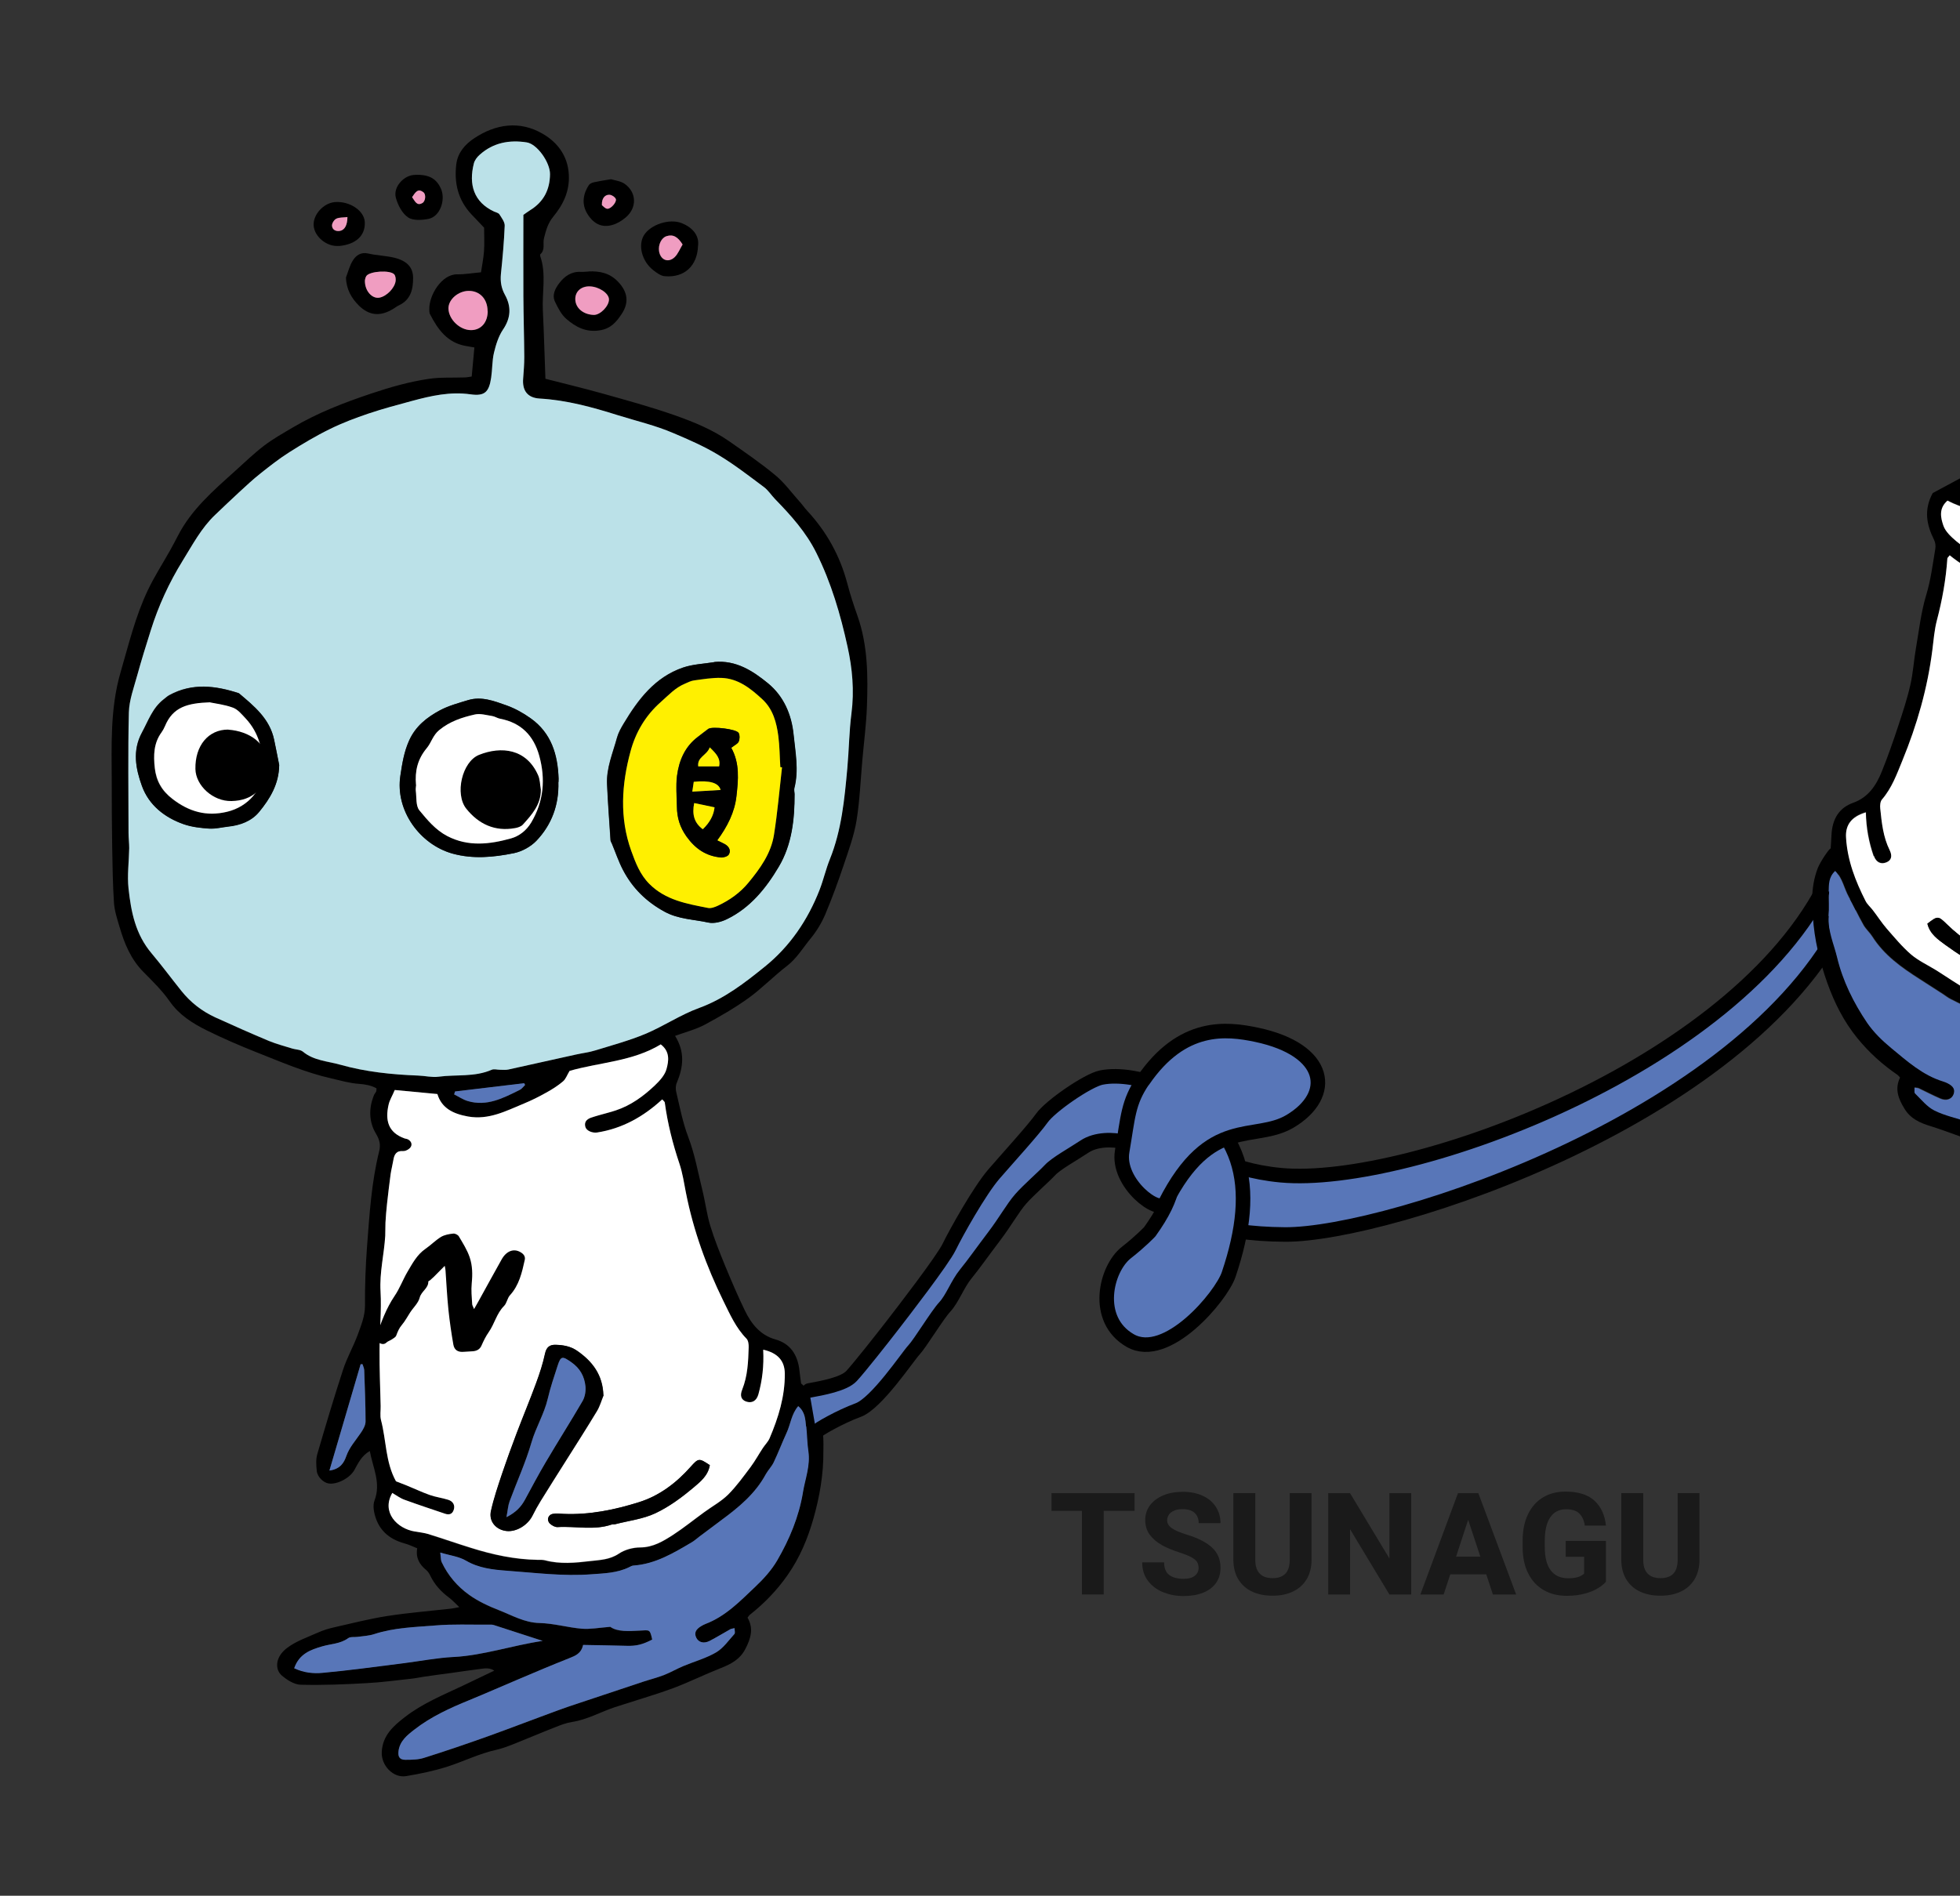 <?xml version="1.0" encoding="UTF-8"?>
<svg id="Layer_2" data-name="Layer 2" xmlns="http://www.w3.org/2000/svg" xmlns:xlink="http://www.w3.org/1999/xlink" viewBox="0 0 175.22 169.52">
  <rect x="0" y="0" width="175.22" height="169.52" fill="#333333" stroke="none"/>
  <defs>
    <style>
      .cls-1 {
        fill: #fff000;
      }

      .cls-1, .cls-2, .cls-3, .cls-4, .cls-5, .cls-6, .cls-7, .cls-8 {
        stroke-width: 0px;
      }

      .cls-9 {
        stroke: #000;
        stroke-linecap: round;
        stroke-linejoin: round;
        stroke-width: 1.3px;
      }

      .cls-9, .cls-2 {
        fill: #5876b8;
      }

      .cls-4 {
        fill: #1a1a1a;
      }

      .cls-5 {
        fill: none;
      }

      .cls-6 {
        fill: #f09dc1;
      }

      .cls-7 {
        fill: #fff;
      }

      .cls-10 {
        clip-path: url(#clippath);
      }

      .cls-8 {
        fill: #bbe1e8;
      }
    </style>
    <clipPath id="clippath">
      <rect class="cls-5" y="0" width="175.22" height="169.52"/>
    </clipPath>
  </defs>
  <g id="p">
    <g>
      <path class="cls-4" d="m101.43,135.1h-2.76v7.48h-1.95v-7.48h-2.72v-1.58h7.43v1.58Z"/>
      <path class="cls-4" d="m103.84,138.14c-.44-.24-.79-.55-1.06-.91-.26-.36-.4-.8-.4-1.3s.14-.94.43-1.33c.29-.38.69-.68,1.2-.89.51-.21,1.09-.31,1.75-.31s1.24.12,1.75.35.9.56,1.18.99c.28.43.42.91.42,1.46h-1.95c0-.38-.12-.69-.36-.91-.24-.23-.6-.34-1.07-.34-.3,0-.55.04-.76.13-.21.09-.37.21-.47.36s-.16.32-.16.51c0,.28.14.51.43.71s.73.38,1.33.57c1.02.31,1.77.7,2.27,1.17.5.47.74,1.06.74,1.79,0,.53-.13.98-.4,1.36s-.65.67-1.15.87c-.5.2-1.08.3-1.75.3s-1.24-.11-1.8-.33-1.02-.56-1.37-1.01c-.35-.45-.53-1.01-.53-1.67h1.96c0,.52.15.89.45,1.12.3.23.73.35,1.29.35.44,0,.78-.09,1-.27.23-.18.34-.41.34-.7,0-.22-.05-.4-.14-.54-.09-.15-.26-.28-.5-.42-.25-.13-.61-.28-1.08-.43-.61-.2-1.14-.42-1.58-.66Z"/>
      <path class="cls-4" d="m117.25,139.47c0,.68-.15,1.27-.44,1.75-.29.48-.7.85-1.23,1.1-.52.25-1.13.37-1.82.37s-1.3-.12-1.83-.37c-.53-.25-.94-.62-1.23-1.1-.29-.49-.44-1.07-.44-1.75v-5.95h1.96v5.95c0,1.1.52,1.65,1.55,1.65.5,0,.88-.13,1.14-.4.26-.27.39-.69.39-1.25v-5.95h1.95v5.95Z"/>
      <path class="cls-4" d="m124.21,142.58l-3.52-5.84v5.84h-1.95v-9.06h1.95l3.52,5.84v-5.84h1.95v9.06h-1.95Z"/>
      <path class="cls-4" d="m132.86,140.78h-3.21l-.59,1.8h-2.08l3.36-9.06h1.82l3.38,9.06h-2.08l-.59-1.8Zm-.52-1.58l-1.09-3.3-1.08,3.3h2.17Z"/>
      <path class="cls-4" d="m142.85,142.02c-.3.19-.69.35-1.16.48-.47.13-1.02.2-1.63.2-.79,0-1.48-.17-2.07-.52-.59-.34-1.05-.84-1.38-1.5-.33-.66-.49-1.45-.49-2.37v-.53c0-.92.16-1.71.48-2.37.32-.66.76-1.16,1.34-1.51s1.24-.52,2.01-.52c1.14,0,2,.27,2.59.81.58.54.93,1.28,1.03,2.23h-1.89c-.07-.48-.24-.84-.5-1.09-.26-.25-.65-.37-1.18-.37-.61,0-1.08.24-1.41.72-.33.48-.49,1.18-.49,2.1v.54c0,.93.17,1.63.53,2.1.35.47.87.71,1.56.71s1.14-.14,1.43-.42v-1.5h-1.65v-1.42h3.6v3.65c-.17.2-.41.39-.71.58Z"/>
      <path class="cls-4" d="m151.93,139.47c0,.68-.15,1.27-.44,1.75-.29.48-.7.85-1.23,1.1-.52.25-1.13.37-1.82.37s-1.3-.12-1.83-.37c-.53-.25-.94-.62-1.23-1.1-.29-.49-.44-1.07-.44-1.75v-5.95h1.96v5.95c0,1.1.52,1.65,1.55,1.65.5,0,.88-.13,1.14-.4.26-.27.39-.69.39-1.25v-5.95h1.95v5.95Z"/>
    </g>
    <g class="cls-10">
      <g>
        <g>
          <path class="cls-9" d="m165.36,81.05c-8.28,18.73-41.29,29.4-50.48,29.34-6.26-.04-9.56-1.59-11.14-2.93l3.16-5.03s2.43,2.18,7.62,2.66c11.49,1.06,41.83-9.99,49.3-27.29"/>
          <g>
            <path class="cls-3" d="m72.87,125.37c-.29-.59-1.14-1.66-1.25-1.64-.06-.43-.11-.8-.15-1.17-.16-1.48-.87-2.42-2.13-2.78-1.39-.39-2.18-1.41-2.76-2.61-.63-1.3-1.2-2.64-1.75-3.97-.48-1.18-.96-2.36-1.33-3.58-.32-1.05-.45-2.16-.72-3.24-.39-1.58-.67-3.19-1.26-4.73-.49-1.29-.75-2.67-1.07-4.02-.06-.26-.05-.58.06-.82.57-1.37.75-2.72-.16-4.18.96-.35,1.87-.58,2.67-1.01,1.34-.72,2.67-1.49,3.91-2.38,1.2-.87,2.24-1.96,3.42-2.86.88-.68,1.43-1.62,2.11-2.45.53-.64.98-1.38,1.31-2.15.62-1.47,1.17-2.98,1.68-4.5.43-1.28.9-2.57,1.12-3.89.29-1.78.36-3.6.52-5.4.14-1.59.35-3.18.41-4.78.1-2.75.09-5.51-.85-8.16-.33-.93-.64-1.88-.89-2.83-.65-2.49-1.86-4.68-3.61-6.56-.24-.26-.44-.56-.68-.82-.71-.79-1.34-1.67-2.15-2.34-1.31-1.09-2.73-2.06-4.13-3.04-1.5-1.05-3.2-1.74-4.91-2.34-2.08-.73-4.21-1.31-6.34-1.91-1.71-.48-3.43-.89-5.18-1.34-.08-2.06-.13-4.09-.23-6.12-.08-1.61.32-3.25-.23-4.83-.02-.06-.02-.17.02-.2.44-.4.19-.95.31-1.41.17-.68.34-1.33.82-1.92.89-1.08,1.49-2.28,1.4-3.8-.1-1.7-1.05-2.88-2.32-3.62-2.05-1.2-4.21-.9-6.16.41-.79.53-1.45,1.26-1.58,2.32-.2,1.69.17,3.19,1.34,4.45.41.44.83.88,1.15,1.21,0,.75.04,1.43-.01,2.1-.05.66-.18,1.32-.27,1.89-.8.07-1.46.19-2.12.18-1.4-.02-2.53,1.88-2.5,3.12,0,.14,0,.3.05.42.7,1.37,1.55,2.58,3.23,2.87.23.04.47.08.75.13-.08.88-.16,1.69-.24,2.6-.29.04-.46.08-.64.08-1.07.04-2.16-.03-3.21.13-1.76.26-3.46.75-5.16,1.32-2.41.81-4.75,1.71-6.94,3-.89.53-1.8,1.03-2.62,1.66-.93.71-1.78,1.54-2.65,2.32-1.9,1.71-3.84,3.39-5.04,5.72-.23.44-.46.88-.7,1.31-.66,1.18-1.4,2.32-1.98,3.54-1.13,2.36-1.73,4.9-2.46,7.4-.93,3.22-.79,6.51-.78,9.79,0,1.92.01,3.85.04,5.77.03,1.67.05,3.35.16,5.02.05.73.29,1.45.5,2.16.43,1.48,1.01,2.89,2.13,4.02.83.84,1.68,1.67,2.35,2.63.86,1.23,2.05,1.97,3.32,2.6,1.46.72,2.96,1.37,4.48,1.97,2.18.86,4.34,1.8,6.64,2.32.82.19,1.65.43,2.48.49.59.04,1.1.14,1.57.4-.01.14,0,.22-.03.28-.04.1-.12.18-.17.27-.51,1.19-.49,2.44.15,3.5.34.57.43,1.01.29,1.57-.7,2.82-.87,5.7-1.09,8.58-.13,1.74-.19,3.49-.18,5.24,0,.93-.34,1.74-.64,2.57-.39,1.07-.97,2.07-1.32,3.15-.82,2.51-1.57,5.04-2.31,7.57-.13.46-.09,1-.04,1.49.06.53.59,1.03,1.04,1.11.77.13,1.91-.48,2.31-1.18.34-.6.62-1.27,1.39-1.72.28,1.52,1.02,2.86.42,4.43-.18.47-.04,1.14.14,1.64.43,1.19,1.35,1.87,2.57,2.2.37.1.71.27,1.11.43-.15.87.21,1.45.8,1.94.16.13.28.32.37.51.38.79.95,1.42,1.65,1.94.3.22.55.5.94.87-.36.07-.56.12-.76.14-1.88.21-3.77.36-5.64.65-1.62.25-3.21.66-4.8,1.02-.49.11-.97.26-1.42.46-.94.42-1.95.76-2.76,1.37-1.09.81-1.12,1.94-.48,2.48.47.4,1.11.81,1.69.82,1.95.05,3.9-.03,5.85-.14,1.38-.07,2.75-.26,4.13-.41.35-.04.7-.12,1.05-.17.77-.11,1.55-.22,2.33-.32.91-.13,1.82-.26,2.74-.38.39-.05.79-.11,1.2.16-.99.47-1.88.9-2.78,1.33-1.77.84-3.6,1.58-5.17,2.79-1.05.81-2.04,1.66-2.11,3.16-.06,1.19,1.02,2.35,2.19,2.15,1.25-.21,2.51-.47,3.72-.86,1.45-.47,2.83-1.16,4.33-1.49.58-.13,1.14-.35,1.69-.57,1.19-.47,2.36-.98,3.55-1.44.5-.2,1.01-.4,1.53-.48,1.36-.21,2.54-.89,3.82-1.32.29-.1.59-.18.88-.28,1.45-.47,2.93-.9,4.36-1.43,1.43-.54,2.8-1.22,4.22-1.78.92-.36,1.73-.78,2.21-1.71.48-.92.77-1.82.2-2.81.07-.08.12-.18.2-.25,1.29-1.02,2.41-2.17,3.37-3.54,1.11-1.58,1.82-3.3,2.33-5.1.55-1.95.9-3.96.88-6.01,0-.52.13-2.49-.74-4.33Zm-40.63,2.78c-.45.67-1,1.26-1.28,2.05-.2.57-.51,1.16-1.51,1.3.97-3.32,1.88-6.41,2.79-9.51.06,0,.11,0,.17,0,.05.18.14.35.15.53.05,1.53.12,3.06.12,4.59,0,.35-.23.74-.44,1.04Zm9.87-98.63c-1.01,0-2.01-.97-2.02-1.95,0-.8.89-1.56,1.82-1.56.99,0,1.67.73,1.68,1.8.01,1.01-.59,1.71-1.49,1.71Zm-11.68,65.7c-1.12-.32-2.37-.36-3.35-1.17-.23-.19-.61-.18-.92-.27-.71-.22-1.44-.41-2.12-.69-1.6-.67-3.2-1.38-4.78-2.1-1.2-.55-2.22-1.34-3.05-2.38-.89-1.11-1.74-2.26-2.64-3.33-1.47-1.73-1.85-3.73-2.08-5.81-.13-1.19.04-2.41.06-3.62,0-.45-.06-.91-.06-1.36,0-3.59-.06-7.19.03-10.78.03-1.11.45-2.22.75-3.32.37-1.34.78-2.66,1.2-3.99.69-2.21,1.65-4.3,2.87-6.27.88-1.42,1.66-2.91,2.89-4.08.71-.68,1.42-1.35,2.14-2.02.63-.58,1.25-1.16,1.92-1.69.83-.66,1.67-1.32,2.57-1.89,1.17-.74,2.37-1.46,3.62-2.07,1.11-.55,2.28-.99,3.46-1.39,1.28-.43,2.59-.78,3.89-1.13,1.71-.47,3.42-.85,5.24-.59,1.27.18,1.65-.21,1.84-1.5.11-.74.08-1.5.25-2.22.17-.71.4-1.46.8-2.06.72-1.05.76-2.07.18-3.12-.33-.6-.42-1.18-.36-1.85.15-1.44.28-2.88.34-4.33.01-.33-.27-.69-.47-1.01-.08-.13-.3-.18-.47-.25-1.84-.86-2.29-2.44-1.82-4.3.07-.29.29-.58.52-.78,1.21-1.09,2.66-1.35,4.21-1.11.94.14,2.09,1.8,2.08,2.84-.01,1.39-.57,2.48-1.77,3.22-.24.15-.46.32-.62.43,0,2.48-.01,4.86,0,7.25.01,1.82.07,3.63.08,5.45,0,.64-.05,1.28-.1,1.92-.09,1.08.39,1.73,1.49,1.79,2.41.14,4.69.77,6.98,1.49,1.66.52,3.36.91,4.96,1.6,1.37.58,2.75,1.18,4.02,1.95,1.42.85,2.74,1.88,4.07,2.87.39.29.67.74,1.01,1.09,1.42,1.45,2.77,2.96,3.68,4.8,1.33,2.67,2.16,5.51,2.79,8.39.43,1.94.61,3.94.35,5.96-.21,1.62-.22,3.27-.37,4.9-.25,2.76-.51,5.53-1.56,8.14-.36.89-.57,1.84-.92,2.74-1.05,2.7-2.66,5.07-4.91,6.88-1.78,1.44-3.61,2.86-5.85,3.68-1.66.6-3.17,1.63-4.81,2.32-1.44.6-2.96,1.01-4.45,1.47-.57.18-1.18.25-1.77.38-2.02.45-4.03.9-6.04,1.34-.24.05-.49.02-.74.02-.25,0-.54-.09-.74,0-1.53.67-3.17.41-4.75.62-.59.08-1.21-.08-1.81-.1-2.36-.09-4.71-.33-6.97-.97Zm16.51,1.81c-.16.15-.29.35-.48.44-1.47.72-2.94,1.51-4.66.99-.42-.13-.8-.39-1.2-.59.03-.09.05-.17.08-.26,2.06-.25,4.12-.49,6.19-.74.03.05.05.11.08.16Zm-8.6,40.16c-.4-.12-.83-.17-1.25-.24-1.58-.25-3.02-1.72-2.02-3.45.36.21.7.47,1.09.61,1.2.44,2.42.84,3.63,1.25.35.12.64.05.77-.34.14-.4-.04-.77-.5-.91-.54-.17-1.12-.24-1.65-.43-.7-.25-1.37-.57-2.06-.85-.33-.13-.66-.26-.95-.37-.95-1.72-.86-3.67-1.34-5.48-.1-.4-.02-.84-.03-1.26-.04-1.66-.11-3.32-.1-4.98,0-1.75.19-3.51.09-5.26-.1-1.7.32-3.31.42-4.97.02-.39,0-.79.02-1.18.03-.56.08-1.13.14-1.69.1-.88.2-1.76.32-2.64.06-.41.17-.82.24-1.24.08-.52.27-.88.89-.83.16.01.35-.08.49-.18.36-.25.32-.65-.06-.86-.09-.05-.21-.06-.31-.09-1.48-.53-1.75-1.63-1.43-3.02.09-.41.33-.78.55-1.31,1.24.12,2.49.24,3.81.36.39,1.28,1.42,1.77,2.74,2.01,1.86.33,3.4-.5,5-1.16.68-.28,1.34-.61,1.98-.97.53-.29,1.05-.62,1.51-1.01.25-.21.37-.58.59-.94,2.68-.77,5.64-.84,8.15-2.37.85.65.71,1.5.51,2.22-.15.54-.61,1.04-1.04,1.45-1.01.96-2.13,1.78-3.48,2.23-.5.17-1.02.29-1.53.44-.24.07-.48.14-.71.22-.38.14-.61.39-.49.82.1.36.64.56,1.05.5,2.25-.35,4.15-1.42,5.82-2.96.11.13.22.2.23.28.25,1.87.71,3.68,1.31,5.47.28.83.41,1.72.58,2.59.67,3.39,1.83,6.59,3.35,9.69.59,1.19,1.11,2.39,2.06,3.36.17.17.21.53.2.79-.04,1.28-.09,2.55-.58,3.77-.22.55-.09.9.33,1.06.52.19.95-.03,1.12-.64.35-1.26.5-2.55.43-3.96,1.31.3,1.91,1.01,1.92,2.13.02,2.04-.57,3.94-1.36,5.79-.14.32-.41.58-.6.87-.37.56-.69,1.15-1.09,1.69-.64.85-1.27,1.73-2.02,2.48-.63.62-1.43,1.05-2.15,1.58-.92.67-1.81,1.39-2.76,2.01-.89.57-1.78,1.12-2.94,1.13-.65,0-1.39.2-1.92.56-.81.54-1.68.56-2.55.66-1.35.16-2.7.29-4.05-.07-.2-.05-.43-.04-.64-.04-2.05-.03-4.03-.46-5.97-1.07-1.26-.39-2.51-.83-3.77-1.22Zm2.24,10.96c-1.53.08-3.04.38-4.56.57-2.38.3-4.76.63-7.15.85-.82.08-1.68,0-2.55-.4.45-1.29,1.47-1.65,2.5-1.95.78-.23,1.62-.22,2.32-.73.2-.15.55-.08.84-.12.49-.07,1.01-.09,1.47-.24,1.79-.59,3.65-.63,5.49-.78,1.55-.13,3.12-.06,4.68-.07.18,0,.37-.02.53.03,1.41.45,2.82.91,4.38,1.42-2.75.41-5.27,1.29-7.95,1.44Zm31.19-14.67c-.36,2.16-1.2,4.17-2.29,6.05-.51.88-1.23,1.68-1.98,2.38-1.34,1.27-2.64,2.62-4.43,3.31-.13.05-.26.12-.38.19-.51.3-.65.62-.46,1.03.2.43.67.57,1.2.3.63-.32,1.24-.7,1.86-1.05.09-.05.2-.05.37-.09,0,.2.07.43-.01.52-.52.58-.98,1.26-1.63,1.64-.91.53-1.96.82-2.94,1.23-.59.25-1.14.57-1.73.8-.62.24-1.26.41-1.9.61-1.44.48-2.88.96-4.32,1.44-1.08.36-2.17.7-3.24,1.1-2.11.77-4.2,1.59-6.31,2.34-1.87.67-3.76,1.32-5.66,1.91-.53.17-1.13.18-1.7.18-.5,0-.67-.28-.6-.79.13-.9.79-1.42,1.43-1.92,1.48-1.15,3.17-1.92,4.89-2.62,1.47-.6,2.93-1.25,4.4-1.87,1.51-.63,3.01-1.27,4.53-1.88.55-.22,1.08-.41,1.25-1.19,1.33.03,2.64.04,3.94.08.81.02,1.35-.1,2.24-.56-.21-.94-.21-.85-1.13-.8-.97.05-1.99.12-2.62-.34-1,.08-1.78.23-2.54.17-1.27-.11-2.52-.48-3.78-.51-1.36-.04-2.46-.69-3.64-1.15-.93-.36-1.85-.79-2.66-1.37-1.05-.75-1.89-1.73-2.45-2.92-.1-.21-.08-.47-.13-.86.86.26,1.67.35,2.31.73,1.13.66,2.39.8,3.59.89,2.54.18,5.09.52,7.64.32,1.13-.09,2.29-.11,3.34-.63.13-.06.26-.14.4-.15,1.96-.14,3.59-1.12,5.22-2.09.24-.14.45-.34.68-.51.65-.49,1.3-.97,1.95-1.46,1.55-1.15,3.04-2.36,3.97-4.1.2-.38.52-.69.71-1.07.41-.86.75-1.76,1.15-2.63.36-.77.42-1.68,1.04-2.39.63.52.64,1.18.7,1.81.08.74.08,1.49.19,2.23.19,1.28-.29,2.47-.49,3.69Z"/>
            <path class="cls-3" d="m52.62,24.27c1.02-.04,1.9.15,2.64.93.85.9,1,1.84.32,2.87-.48.72-.96,1.31-1.96,1.47-1.25.2-2.16-.31-2.99-1.02-.44-.38-.74-.97-1-1.51-.31-.62,0-1.21.37-1.69.46-.61,1.07-1.05,1.91-1.01.25.01.5-.02.72-.03Zm.1,1.33c-.75-.02-1.28.43-1.29,1.11-.01.8.69,1.42,1.65,1.44.58.02,1.38-.81,1.36-1.4-.01-.54-.9-1.13-1.72-1.15Z"/>
            <path class="cls-3" d="m30.93,24.81c.2-.52.33-1.08.63-1.54.28-.44.71-.75,1.36-.6.76.18,1.55.19,2.31.37,1.13.27,1.69.85,1.7,1.78.01,1.03-.2,1.99-1.28,2.49-.16.07-.3.19-.45.28-1.21.76-2.2.62-3.1-.25-.67-.66-1.14-1.46-1.17-2.52Zm1.69.29c0,.93.65,1.63,1.28,1.52.64-.11,1.4-.87,1.47-1.51.02-.19-.02-.45-.13-.58-.36-.4-2.18-.28-2.49.15-.11.16-.12.38-.13.42Z"/>
            <path class="cls-3" d="m62.4,22.02c-.07,1.73-1.19,2.83-2.97,2.68-.36-.03-.72-.3-1.03-.54-1.02-.8-1.38-2.23-.83-3.13.59-.95,2.26-1.5,3.34-1.09.93.36,1.64,1.07,1.49,2.08Zm-1.39-.14c-.41-.68-.85-.96-1.45-.75-.46.16-.74.78-.66,1.33.12.79.81,1.09,1.39.55.32-.3.49-.76.71-1.13Z"/>
            <path class="cls-3" d="m54.6,16.02c.35.11.88.16,1.26.43,1.07.77,1.09,2.15.07,3-.34.29-.75.54-1.17.66-.94.28-1.68-.08-2.24-.97-.59-.94-.34-1.9.13-2.6.08-.12.28-.2.44-.24.45-.1.9-.17,1.51-.27Zm-.8,2.31c.1.07.28.32.49.33.33.03.88-.63.76-.88-.08-.17-.35-.35-.54-.37-.42-.04-.74.32-.7.91Z"/>
            <path class="cls-3" d="m37.13,15.63c1.02-.02,1.84.19,2.3,1.27.41.96-.07,2.45-1.11,2.67-.6.12-1.4.17-1.84-.13-.53-.36-.91-1.1-1.09-1.75-.27-.98.75-2.07,1.74-2.05Zm-.29,2c.27.37.43.82.93.52.27-.16.33-.76.09-.95-.51-.4-.73.01-1.02.43Z"/>
            <path class="cls-3" d="m30.27,21.99c-1.05.09-2.16-.82-2.23-1.82-.07-.97.88-2.02,1.91-2.1,1.3-.1,2.6.76,2.66,1.77.07,1.23-.8,2.03-2.33,2.16Zm.79-2.59c-.39.05-.74.02-1,.15-.19.1-.39.42-.38.62.02.36.33.53.7.47.42-.07.68-.5.68-1.25Z"/>
            <path class="cls-8" d="m46.79,19.23c0,2.48-.01,4.86,0,7.25.01,1.82.07,3.63.08,5.45,0,.64-.05,1.28-.1,1.92-.09,1.08.39,1.73,1.49,1.79,2.41.14,4.69.77,6.98,1.49,1.66.52,3.36.91,4.96,1.6,1.37.58,2.75,1.18,4.02,1.95,1.42.85,2.74,1.88,4.07,2.87.39.29.67.74,1.01,1.09,1.42,1.46,2.77,2.96,3.68,4.8,1.33,2.67,2.16,5.51,2.79,8.39.43,1.94.61,3.94.35,5.96-.21,1.62-.22,3.27-.37,4.9-.25,2.76-.51,5.53-1.56,8.14-.36.89-.57,1.84-.92,2.74-1.05,2.7-2.66,5.07-4.91,6.88-1.78,1.44-3.61,2.86-5.85,3.68-1.66.6-3.17,1.63-4.81,2.32-1.44.6-2.96,1.01-4.45,1.47-.57.18-1.18.25-1.77.38-2.02.45-4.03.9-6.04,1.34-.24.05-.49.02-.74.02-.25,0-.54-.09-.74,0-1.53.67-3.17.41-4.75.62-.59.08-1.21-.08-1.81-.1-2.36-.09-4.71-.33-6.97-.97-1.12-.32-2.37-.36-3.35-1.17-.23-.19-.61-.18-.92-.27-.71-.22-1.44-.41-2.12-.69-1.6-.67-3.2-1.38-4.78-2.1-1.2-.55-2.22-1.34-3.05-2.38-.89-1.11-1.74-2.26-2.64-3.33-1.47-1.73-1.85-3.73-2.08-5.81-.13-1.19.04-2.41.06-3.62,0-.45-.06-.91-.06-1.36,0-3.59-.06-7.19.03-10.78.03-1.11.45-2.22.75-3.32.37-1.34.78-2.66,1.2-3.99.69-2.21,1.65-4.3,2.87-6.27.88-1.42,1.66-2.91,2.89-4.08.71-.68,1.42-1.35,2.14-2.02.63-.58,1.25-1.16,1.92-1.69.83-.66,1.67-1.32,2.57-1.89,1.17-.74,2.37-1.46,3.62-2.07,1.11-.55,2.28-.99,3.46-1.39,1.28-.43,2.59-.78,3.89-1.13,1.71-.46,3.42-.85,5.24-.59,1.27.18,1.65-.21,1.84-1.5.11-.74.08-1.5.25-2.22.17-.71.4-1.46.8-2.06.72-1.05.76-2.07.18-3.12-.33-.6-.42-1.18-.36-1.85.15-1.44.28-2.88.34-4.33.01-.33-.27-.69-.47-1.01-.08-.13-.3-.18-.47-.25-1.84-.85-2.29-2.44-1.82-4.3.07-.29.29-.58.52-.78,1.21-1.09,2.66-1.35,4.21-1.11.94.15,2.09,1.8,2.08,2.84-.01,1.39-.57,2.48-1.77,3.22-.24.15-.46.32-.62.43Zm17.08,39.97c-.94.16-1.93.19-2.82.49-2.51.86-4.01,2.85-5.31,5.02-.24.4-.47.81-.59,1.25-.37,1.37-.96,2.71-.89,4.17.08,1.67.2,3.34.31,5,0,.1.08.2.12.3.33.79.6,1.61,1,2.37.85,1.61,2.08,2.83,3.71,3.72,1.25.68,2.61.68,3.91.97.51.11,1.16-.06,1.65-.3,2.09-1.01,3.51-2.78,4.65-4.7,1.17-1.97,1.42-4.22,1.41-6.49,0-.18-.06-.36-.02-.53.41-1.61.09-3.21-.07-4.8-.18-1.79-.9-3.43-2.28-4.57-1.35-1.11-2.85-2.09-4.8-1.91Zm-13.95,10.74c0-.11.02-.21.01-.32-.08-2.15-.66-4.08-2.5-5.39-.66-.47-1.39-.88-2.15-1.15-1.1-.39-2.24-.84-3.45-.47-.85.26-1.73.5-2.51.91-1.16.62-2.18,1.41-2.76,2.72-.45,1.01-.61,2.04-.77,3.1-.49,3.16,1.78,6.19,4.66,6.99,1.85.51,3.68.32,5.49-.04.72-.15,1.5-.57,2.01-1.11,1.37-1.44,2.02-3.22,1.96-5.23Zm-24.96-1.51c-.15-.76-.3-1.53-.46-2.29-.39-1.88-1.78-3.01-3.15-4.16-2.09-.68-4.17-.94-6.21.17-.18.1-.34.25-.51.38-.99.76-1.37,1.91-1.94,2.96-.88,1.61-.56,3.25-.01,4.77.62,1.71,2.02,2.83,3.74,3.43.72.25,1.52.34,2.29.39.56.04,1.12-.11,1.69-.18,1.07-.12,2.08-.5,2.75-1.3.98-1.18,1.78-2.51,1.8-4.18Z"/>
            <path class="cls-7" d="m68.24,120.69c1.31.3,1.91,1.01,1.92,2.13.02,2.04-.57,3.94-1.36,5.79-.14.32-.41.58-.6.87-.37.56-.69,1.15-1.09,1.69-.64.85-1.27,1.73-2.02,2.48-.63.62-1.43,1.05-2.15,1.58-.92.67-1.81,1.39-2.76,2.01-.89.57-1.78,1.12-2.94,1.13-.65,0-1.39.2-1.92.56-.81.54-1.68.56-2.55.66-1.35.16-2.7.29-4.05-.07-.2-.05-.43-.04-.64-.04-2.05-.03-4.03-.46-5.97-1.07-1.26-.39-2.51-.83-3.77-1.22-.4-.12-.83-.17-1.25-.24-1.58-.25-3.02-1.72-2.02-3.45.36.21.7.47,1.09.61,1.2.44,2.42.84,3.63,1.25.35.12.64.05.77-.34.14-.4-.04-.77-.5-.91-.54-.17-1.12-.24-1.65-.43-.7-.25-1.37-.57-2.06-.85-.33-.13-.66-.26-.95-.37-.95-1.72-.86-3.67-1.34-5.48-.1-.4-.02-.84-.03-1.26-.04-1.66-.11-3.32-.1-4.98,0-1.75.19-3.51.09-5.26-.1-1.69.32-3.31.42-4.97.02-.39,0-.79.02-1.18.03-.56.08-1.13.14-1.69.1-.88.2-1.76.32-2.64.06-.41.17-.82.24-1.24.08-.52.27-.88.89-.83.16.01.35-.08.49-.18.36-.25.32-.65-.06-.86-.09-.05-.21-.06-.31-.09-1.48-.53-1.75-1.63-1.43-3.02.09-.41.33-.78.55-1.31,1.24.12,2.49.24,3.81.36.39,1.28,1.42,1.77,2.74,2.01,1.86.33,3.4-.5,5-1.16.68-.28,1.34-.61,1.98-.97.53-.29,1.05-.62,1.51-1.01.25-.21.37-.58.59-.94,2.68-.77,5.64-.84,8.15-2.37.85.65.71,1.5.51,2.22-.15.54-.61,1.04-1.04,1.45-1.01.96-2.13,1.78-3.48,2.23-.5.17-1.02.29-1.53.44-.24.07-.48.14-.71.22-.38.14-.61.39-.49.82.1.36.64.56,1.05.5,2.25-.35,4.15-1.42,5.82-2.96.11.13.22.2.23.28.25,1.87.71,3.68,1.31,5.47.28.83.41,1.72.58,2.59.67,3.39,1.83,6.59,3.35,9.69.59,1.19,1.11,2.39,2.06,3.36.17.17.21.53.2.79-.04,1.28-.09,2.55-.58,3.77-.22.55-.09.9.33,1.06.52.19.95-.03,1.12-.64.35-1.26.5-2.55.43-3.96Zm-14.29,4.06c-.06-1.8-.97-3-2.34-3.95-.59-.41-1.24-.52-1.92-.54-.53-.02-.83.19-.95.78-.19.9-.48,1.79-.8,2.65-.55,1.5-1.17,2.98-1.74,4.48-.45,1.19-.9,2.39-1.3,3.61-.37,1.11-.75,2.22-1,3.36-.2.92.46,1.67,1.39,1.77.88.1,1.91-.53,2.33-1.39.22-.44.46-.88.72-1.3.72-1.17,1.46-2.33,2.19-3.49.95-1.51,1.91-3.01,2.83-4.53.27-.44.41-.96.61-1.44Zm9.51,6.27c-.96-.64-1.01-.64-1.72.16-1.28,1.44-2.79,2.59-4.63,3.16-2.17.68-4.41,1.14-6.72,1.04-.32-.01-.65-.05-.96,0-.45.08-.58.59-.24.89.17.15.44.3.66.29,1.61-.1,3.25.31,4.84-.23.1-.03.22,0,.32-.03,1.2-.31,2.49-.46,3.59-.98,1.23-.58,2.37-1.43,3.42-2.31.59-.5,1.28-1.04,1.44-1.98Z"/>
            <path class="cls-2" d="m72.06,127.55c-.07-.63-.07-1.29-.7-1.81-.61.71-.68,1.62-1.04,2.39-.4.87-.74,1.77-1.15,2.63-.18.38-.5.7-.71,1.07-.94,1.74-2.42,2.96-3.97,4.1-.65.48-1.3.97-1.95,1.46-.23.17-.44.37-.68.51-1.63.96-3.25,1.95-5.22,2.09-.14,0-.27.09-.4.15-1.06.52-2.22.55-3.34.63-2.56.2-5.1-.14-7.64-.32-1.2-.09-2.46-.23-3.59-.89-.64-.38-1.45-.47-2.31-.73.06.39.04.66.13.86.56,1.19,1.4,2.17,2.45,2.92.8.57,1.73,1.01,2.66,1.37,1.18.46,2.28,1.12,3.64,1.15,1.26.03,2.51.4,3.78.51.76.06,1.53-.09,2.54-.17.64.46,1.66.39,2.62.34.92-.05.92-.14,1.13.8-.89.46-1.44.58-2.24.56-1.31-.04-2.61-.05-3.94-.08-.17.78-.7.97-1.25,1.19-1.52.6-3.03,1.24-4.53,1.88-1.47.62-2.92,1.26-4.4,1.87-1.72.7-3.41,1.47-4.89,2.62-.65.5-1.31,1.02-1.43,1.92-.07.51.1.79.6.79.57,0,1.16,0,1.7-.18,1.9-.6,3.78-1.24,5.66-1.91,2.11-.76,4.2-1.57,6.31-2.34,1.07-.39,2.16-.73,3.24-1.1,1.44-.48,2.88-.96,4.32-1.44.63-.21,1.28-.37,1.9-.61.59-.23,1.15-.56,1.73-.8.98-.41,2.04-.7,2.94-1.23.64-.38,1.11-1.07,1.63-1.64.08-.09.01-.32.01-.52-.18.04-.29.05-.37.09-.62.35-1.23.72-1.86,1.05-.53.27-1,.13-1.2-.3-.19-.41-.05-.73.46-1.03.12-.07.25-.14.38-.19,1.79-.68,3.09-2.04,4.43-3.31.75-.71,1.47-1.5,1.98-2.38,1.09-1.88,1.93-3.89,2.29-6.05.2-1.22.68-2.41.49-3.69-.11-.74-.11-1.49-.19-2.23Z"/>
            <path class="cls-2" d="m26.3,149.17c.45-1.29,1.47-1.65,2.5-1.95.78-.23,1.62-.22,2.32-.73.2-.15.55-.08.84-.12.49-.07,1.01-.09,1.47-.24,1.79-.59,3.65-.63,5.49-.78,1.55-.13,3.12-.06,4.68-.07.18,0,.37-.02.53.03,1.41.45,2.82.91,4.38,1.42-2.75.41-5.27,1.29-7.95,1.44-1.53.08-3.04.38-4.56.57-2.38.3-4.76.63-7.15.85-.82.08-1.68,0-2.55-.41Z"/>
            <path class="cls-2" d="m29.45,131.5c.97-3.32,1.88-6.41,2.79-9.51.06,0,.11,0,.17,0,.05.18.14.35.15.53.05,1.53.12,3.06.12,4.59,0,.35-.23.74-.44,1.04-.45.67-1,1.26-1.28,2.05-.2.57-.51,1.16-1.51,1.3Z"/>
            <path class="cls-6" d="m43.6,27.81c.01,1.01-.59,1.71-1.49,1.71-1.01,0-2.01-.97-2.02-1.95,0-.8.89-1.56,1.82-1.56.99,0,1.67.73,1.68,1.8Z"/>
            <path class="cls-2" d="m40.67,97.6c2.06-.25,4.12-.49,6.19-.74.03.05.05.11.08.16-.16.15-.29.35-.48.44-1.47.73-2.94,1.51-4.66.99-.42-.13-.8-.39-1.2-.59.03-.09.05-.17.08-.26Z"/>
            <path class="cls-6" d="m52.72,25.61c.82.02,1.7.61,1.72,1.15.02.6-.78,1.42-1.36,1.4-.96-.03-1.66-.64-1.65-1.44.01-.67.54-1.13,1.29-1.11Z"/>
            <path class="cls-6" d="m32.62,25.1s.02-.26.13-.42c.3-.44,2.12-.55,2.49-.15.12.13.15.39.13.58-.07.65-.83,1.41-1.47,1.51-.63.1-1.29-.59-1.28-1.52Z"/>
            <path class="cls-6" d="m61.02,21.87c-.23.37-.4.83-.71,1.13-.58.54-1.27.24-1.39-.55-.08-.56.2-1.18.66-1.33.6-.2,1.03.07,1.45.75Z"/>
            <path class="cls-6" d="m53.81,18.33c-.03-.59.28-.95.7-.91.2.02.46.19.54.37.12.25-.43.91-.76.88-.21-.02-.39-.26-.49-.33Z"/>
            <path class="cls-6" d="m36.84,17.63c.29-.42.51-.83,1.02-.43.24.19.18.79-.09.95-.5.3-.66-.14-.93-.52Z"/>
            <path class="cls-6" d="m31.06,19.4c0,.75-.26,1.18-.68,1.25-.37.06-.68-.11-.7-.47-.01-.21.19-.53.38-.62.26-.13.61-.1,1-.15Z"/>
            <path class="cls-3" d="m63.87,59.2c1.95-.18,3.45.81,4.8,1.91,1.39,1.14,2.1,2.77,2.28,4.57.16,1.59.48,3.19.07,4.8-.04.16.01.35.02.53,0,2.27-.24,4.52-1.41,6.49-1.14,1.93-2.56,3.69-4.65,4.7-.49.24-1.14.41-1.65.3-1.31-.29-2.66-.29-3.91-.97-1.63-.89-2.87-2.1-3.71-3.72-.4-.76-.67-1.58-1-2.37-.04-.1-.11-.2-.12-.3-.11-1.67-.24-3.33-.31-5-.07-1.46.52-2.8.89-4.17.12-.44.36-.86.59-1.25,1.3-2.17,2.8-4.16,5.31-5.02.89-.31,1.88-.34,2.82-.49Zm6.04,9.41s-.1-.01-.15-.02c-.05-.93-.06-1.86-.18-2.78-.16-1.21-.47-2.4-1.41-3.27-1.05-.98-2.18-1.89-3.71-1.93-.81-.02-1.63.12-2.44.23-.27.04-.53.18-.79.29-.87.36-1.48,1.04-2.17,1.65-1.37,1.21-2.24,2.72-2.69,4.39-.8,2.94-1,5.95.06,8.9.38,1.06.79,2.12,1.62,2.96,1.45,1.46,3.36,1.77,5.24,2.15.28.06.63-.08.91-.21,1.04-.49,1.97-1.15,2.71-2.05,1.05-1.27,2.01-2.62,2.28-4.27.32-2,.49-4.02.72-6.04Z"/>
            <path class="cls-3" d="m49.92,69.95c.06,2.01-.59,3.79-1.96,5.23-.51.53-1.29.96-2.01,1.11-1.81.37-3.64.55-5.49.04-2.89-.8-5.15-3.83-4.66-6.99.16-1.05.32-2.09.77-3.1.58-1.3,1.6-2.09,2.76-2.72.78-.42,1.66-.65,2.51-.91,1.21-.37,2.35.08,3.45.47.76.27,1.49.68,2.15,1.15,1.85,1.31,2.43,3.24,2.5,5.39,0,.11,0,.21-.01.32Zm-12.72.23c-.01.17-.05.35-.03.52.08.6-.01,1.36.32,1.76.71.86,1.45,1.75,2.49,2.3,1.88.98,3.81.74,5.71.21.72-.2,1.37-.7,1.8-1.42,1.11-1.89,1.29-3.87.72-5.96-.5-1.81-1.61-2.96-3.5-3.32-.24-.05-.46-.21-.7-.24-.52-.08-1.07-.25-1.56-.14-1.14.26-2.23.6-3.19,1.4-.57.47-.7,1.12-1.11,1.61-.81.98-1.07,2.05-.96,3.28Z"/>
            <path class="cls-3" d="m24.96,68.44c-.02,1.67-.82,2.99-1.8,4.18-.67.81-1.68,1.19-2.75,1.3-.56.06-1.13.21-1.69.18-.77-.05-1.57-.14-2.29-.39-1.72-.6-3.13-1.72-3.74-3.43-.55-1.52-.87-3.16.01-4.77.57-1.05.95-2.2,1.94-2.96.17-.13.32-.28.51-.38,2.04-1.11,4.12-.86,6.21-.17,1.36,1.15,2.76,2.28,3.15,4.16.16.76.31,1.53.46,2.29Zm-6.18-5.62c-2.05.06-3.34.42-4.05,2.13-.08.2-.18.39-.31.56-.7.97-.72,2.06-.6,3.18.12,1.14.61,2.03,1.57,2.76,1.49,1.14,3.05,1.59,4.88,1.16,1.94-.46,3.21-2.04,3.23-3.73.02-1.71-.35-3.34-1.58-4.64-.33-.35-.68-.78-1.11-.94-.76-.28-1.58-.37-2.05-.47Z"/>
            <path class="cls-3" d="m53.95,124.75c-.2.48-.34,1-.61,1.44-.92,1.53-1.88,3.03-2.83,4.53-.73,1.16-1.47,2.32-2.19,3.49-.26.42-.5.85-.72,1.3-.42.86-1.44,1.49-2.33,1.39-.93-.1-1.59-.86-1.39-1.77.25-1.14.63-2.25,1-3.36.41-1.21.85-2.41,1.3-3.61.57-1.5,1.19-2.98,1.74-4.48.32-.87.61-1.75.8-2.65.13-.58.43-.79.95-.78.68.02,1.33.13,1.92.54,1.37.95,2.28,2.15,2.34,3.95Zm-8.67,10.91c.86-.44,1.3-.93,1.64-1.55.61-1.13,1.21-2.26,1.86-3.36,1.09-1.83,2.23-3.63,3.3-5.48.21-.37.3-.88.25-1.31-.09-.87-.48-1.6-1.25-2.14-.81-.57-.95-.59-1.24.31-.31.98-.64,1.95-.88,2.95-.32,1.36-1.06,2.55-1.45,3.89-.52,1.8-1.31,3.52-1.96,5.28-.14.38-.16.79-.28,1.41Z"/>
            <path class="cls-3" d="m63.45,131.02c-.16.94-.86,1.48-1.44,1.98-1.05.89-2.19,1.73-3.42,2.31-1.1.52-2.39.67-3.59.98-.1.03-.22,0-.32.03-1.59.55-3.23.13-4.84.23-.21.01-.48-.13-.66-.29-.34-.3-.21-.8.24-.89.31-.06.64-.02.96,0,2.31.1,4.55-.36,6.72-1.04,1.83-.57,3.35-1.72,4.63-3.16.72-.8.76-.8,1.72-.16Z"/>
            <path class="cls-1" d="m69.91,68.62c-.23,2.01-.4,4.04-.72,6.04-.26,1.65-1.23,3-2.28,4.27-.74.9-1.67,1.56-2.71,2.05-.28.13-.63.27-.91.21-1.88-.37-3.79-.69-5.24-2.15-.84-.84-1.24-1.91-1.62-2.96-1.06-2.95-.86-5.96-.06-8.9.45-1.67,1.32-3.18,2.69-4.39.69-.61,1.3-1.29,2.17-1.65.26-.11.52-.25.79-.29.81-.11,1.63-.25,2.44-.23,1.53.04,2.65.95,3.71,1.93.94.88,1.25,2.06,1.41,3.27.12.92.12,1.85.18,2.78.05,0,.1.01.15.02Zm-4.54-1.76c.3-.24.58-.35.66-.55.1-.22.11-.57,0-.77-.19-.35-2.36-.61-2.71-.37-.32.23-.62.48-.93.71-1.16.87-1.69,2.11-1.87,3.48-.12.91-.03,1.85-.01,2.78.01.97.26,1.82.86,2.66.79,1.1,1.75,1.74,3.07,1.87.24.02.61-.1.71-.27.2-.34.03-.69-.32-.9-.2-.12-.42-.21-.72-.36.91-1.23,1.56-2.52,1.72-3.95.16-1.44.32-2.93-.47-4.34Z"/>
            <path class="cls-7" d="m37.19,70.18c-.11-1.23.14-2.3.96-3.28.41-.49.54-1.14,1.11-1.61.96-.79,2.05-1.14,3.19-1.4.48-.11,1.04.06,1.56.14.24.04.46.2.7.24,1.88.36,3,1.51,3.5,3.32.57,2.08.4,4.07-.72,5.96-.43.72-1.08,1.22-1.8,1.42-1.9.53-3.83.77-5.71-.21-1.05-.55-1.78-1.44-2.49-2.3-.33-.4-.24-1.16-.32-1.76-.02-.17.02-.35.03-.52Z"/>
            <path class="cls-7" d="m18.78,62.81c.47.1,1.29.19,2.05.47.43.16.77.58,1.11.94,1.23,1.3,1.6,2.94,1.58,4.64-.02,1.69-1.29,3.27-3.23,3.73-1.84.44-3.4-.01-4.88-1.16-.95-.73-1.44-1.62-1.57-2.76-.12-1.11-.11-2.21.6-3.18.12-.17.23-.37.31-.56.71-1.71,2-2.06,4.05-2.13Z"/>
            <path class="cls-2" d="m45.28,135.66c.12-.61.14-1.03.28-1.41.65-1.76,1.44-3.48,1.96-5.28.39-1.34,1.13-2.53,1.45-3.89.23-1,.56-1.97.88-2.95.29-.9.43-.88,1.24-.31.77.54,1.16,1.26,1.25,2.14.04.43-.04.94-.25,1.31-1.07,1.84-2.22,3.64-3.3,5.48-.65,1.1-1.25,2.23-1.86,3.36-.34.62-.78,1.11-1.64,1.55Z"/>
            <path class="cls-3" d="m65.37,66.86c.79,1.41.63,2.9.47,4.34-.16,1.43-.81,2.72-1.72,3.95.3.15.52.24.72.36.35.21.52.56.32.9-.1.18-.48.29-.71.27-1.32-.12-2.28-.77-3.07-1.87-.6-.84-.85-1.69-.86-2.66-.01-.93-.1-1.87.01-2.78.18-1.37.71-2.61,1.87-3.48.31-.23.61-.48.93-.71.34-.24,2.52.01,2.71.37.11.21.1.55,0,.77-.09.2-.36.31-.66.55Zm-3.31,4.95c-.21,1.04,0,1.79.77,2.35q.94-.9,1.05-1.96c-.57-.12-1.15-.24-1.82-.38Zm-.17-1.02c.93-.05,1.72-.1,2.53-.15q-.25-.96-2.4-.73c-.04.25-.08.52-.13.88Zm1.56-3.96c-.26.73-1.14.85-1.03,1.7h1.87c.14-.7-.22-1.11-.84-1.7Z"/>
            <path class="cls-3" d="m48.35,70.61c.01,1.35-.81,2.24-1.61,3.13-.16.17-.45.27-.7.31-1.81.33-3.26-.37-4.35-1.73-1.05-1.3-.39-4.21,1.14-4.82,1.99-.79,4.22-.55,5.27,1.81.18.39.17.86.25,1.3Z"/>
            <path class="cls-3" d="m20.42,65.25c1.83.13,3.57,1.21,3.48,3.19-.09,2.08-1.33,3.15-3.2,3.19-1.67.04-3.2-1.39-3.23-2.86-.04-2.1,1.16-3.54,2.94-3.53Z"/>
            <path class="cls-1" d="m62.06,71.81c.67.14,1.25.26,1.82.38q-.11,1.06-1.05,1.96c-.76-.56-.98-1.3-.77-2.35Z"/>
            <path class="cls-1" d="m61.89,70.79c.05-.36.09-.63.13-.88q2.16-.22,2.4.73c-.81.05-1.6.09-2.53.15Z"/>
            <path class="cls-1" d="m63.45,66.83c.61.59.98,1,.84,1.7h-1.87c-.11-.85.77-.97,1.03-1.7Z"/>
            <path class="cls-3" d="m39.75,113.2c-.36.36-.65.66-.95.96-.11.11-.23.21-.35.32-.05.04-.16.08-.16.12.01.61-.62.86-.77,1.43-.12.49-.57.89-.86,1.34-.24.37-.45.77-.73,1.1-.25.29-.38.61-.51.96-.06.16-.28.26-.44.37-.14.09-.32.14-.43.25-.26.25-.54.1-.74-.02-.13-.08-.21-.4-.16-.56.43-1.25.88-2.48,1.63-3.59.45-.66.73-1.43,1.13-2.12.45-.76.86-1.56,1.63-2.09.48-.33.89-.76,1.38-1.06.32-.19.72-.26,1.1-.3.16-.02.42.11.5.25.36.61.75,1.22.97,1.88.25.74.26,1.52.18,2.32-.06.61,0,1.23.04,1.85,0,.11.08.21.17.45.17-.29.27-.48.38-.67.69-1.25,1.38-2.51,2.08-3.76.42-.76,1.07-1.01,1.67-.67.27.15.48.37.4.71-.25,1.13-.5,2.25-1.32,3.15-.24.26-.28.71-.53.96-.67.67-.85,1.6-1.37,2.34-.26.37-.46.78-.64,1.19-.15.35-.41.48-.75.52-.28.03-.55.02-.83.05-.51.05-.85-.14-.94-.64-.18-1.03-.33-2.06-.44-3.1-.12-1.17-.18-2.34-.26-3.51,0-.09-.03-.18-.06-.39Z"/>
          </g>
          <path class="cls-9" d="m72.33,124.34c1.15-.21,3.11-.56,3.79-1.29s2.77-3.38,3.65-4.52,4.5-5.82,5.09-7.04c.59-1.22,2.71-5.02,4-6.51s3.5-3.91,4.28-5c.78-1.09,4.1-3.37,5.3-3.62,1.65-.34,3.81.15,4.99.63,7.86,3.19,9.1,9.02,6.41,16.98-.65,1.94-5.54,7.79-8.81,5.9-3.27-1.89-2.17-6.42-.34-7.86,1.34-1.05,2.1-1.87,2.1-1.87,4.72-6.58.02-7.39-2.31-8.02-.92-.25-2.48-.29-3.53.41s-2.54,1.51-3.1,2.12c-.57.61-1.91,1.77-2.61,2.57s-1.36,2.01-2.37,3.34c-1.01,1.33-1.82,2.49-2.54,3.37s-1.19,2.21-1.87,2.94-2.19,3.24-2.76,3.85-3.33,4.76-4.98,5.37-3.52,1.69-3.75,1.93"/>
          <path class="cls-9" d="m102.2,96.61c3.5-5.11,7.46-4.64,10.13-4.08,6.38,1.35,6.94,5.38,3.01,7.73-3.21,1.91-7.15-.6-11.17,7.33-.54,1.06-4.34-1.78-3.85-4.64.53-3.07.51-4.36,1.87-6.35Z"/>
        </g>
        <g>
          <path class="cls-3" d="m172.78,44.09c-.82,1.52-.54,2.85.12,4.18.12.23.16.56.11.82-.23,1.37-.4,2.76-.8,4.08-.48,1.58-.65,3.2-.93,4.8-.19,1.09-.25,2.2-.5,3.28-.28,1.24-.68,2.45-1.08,3.66-.45,1.37-.93,2.74-1.47,4.08-.5,1.24-1.21,2.32-2.57,2.8-1.23.44-1.87,1.43-1.93,2.91-.02.37-.05.74-.07,1.17-.11-.02-.89,1.12-1.14,1.72-.75,1.89-.48,3.85-.45,4.37.12,2.04.61,4.03,1.29,5.94.63,1.76,1.46,3.43,2.68,4.93,1.06,1.3,2.25,2.37,3.61,3.3.08.06.14.15.21.23-.5,1.03-.14,1.91.4,2.79.54.89,1.38,1.26,2.32,1.55,1.46.45,2.87,1.05,4.33,1.48,1.46.44,2.96.76,4.45,1.13.3.07.6.14.9.22,1.3.34,2.53.94,3.9,1.06.53.04,1.05.21,1.56.37,1.22.39,2.43.81,3.64,1.2.57.18,1.14.36,1.73.45,1.52.23,2.95.82,4.43,1.19,1.23.31,2.51.48,3.77.61,1.18.12,2.18-1.11,2.04-2.3-.17-1.49-1.23-2.27-2.33-3-1.65-1.1-3.52-1.71-5.34-2.43-.92-.36-1.85-.73-2.87-1.13.4-.29.8-.27,1.19-.24.92.06,1.84.13,2.76.19.78.05,1.56.1,2.34.16.35.03.71.08,1.06.1,1.38.05,2.77.14,4.15.12,1.95-.03,3.91-.08,5.85-.26.57-.05,1.19-.51,1.63-.94.61-.59.5-1.71-.65-2.44-.85-.55-1.88-.82-2.85-1.17-.47-.17-.96-.29-1.45-.36-1.62-.25-3.23-.55-4.86-.69-1.88-.16-3.78-.18-5.67-.26-.2,0-.4-.05-.76-.09.37-.39.6-.69.88-.93.66-.57,1.18-1.24,1.51-2.05.08-.19.19-.4.34-.54.56-.52.87-1.13.67-1.99.38-.18.72-.38,1.08-.5,1.19-.41,2.06-1.15,2.41-2.37.15-.52.24-1.2.03-1.65-.7-1.52-.06-2.91.11-4.45.8.4,1.12,1.05,1.5,1.62.45.67,1.63,1.2,2.39,1.02.44-.1.94-.65.96-1.18.02-.49.02-1.03-.14-1.48-.91-2.48-1.83-4.95-2.82-7.4-.43-1.05-1.07-2.01-1.53-3.05-.36-.8-.75-1.59-.82-2.52-.12-1.74-.29-3.49-.54-5.21-.42-2.85-.79-5.72-1.68-8.49-.18-.54-.12-.99.18-1.58.56-1.1.5-2.35-.09-3.5-.05-.09-.14-.17-.19-.26-.03-.06-.02-.13-.04-.28.46-.29.96-.43,1.54-.51.83-.12,1.63-.41,2.44-.66,2.26-.68,4.35-1.76,6.46-2.77,1.47-.7,2.92-1.45,4.33-2.28,1.22-.72,2.36-1.53,3.13-2.82.6-1,1.4-1.89,2.16-2.78,1.04-1.21,1.52-2.65,1.85-4.16.16-.72.35-1.46.35-2.19,0-1.67-.1-3.35-.18-5.02-.1-1.92-.22-3.84-.35-5.76m-18.71,58.6c-.11-1.53-.15-3.06-.2-4.59,0-.18.07-.36.11-.54.06,0,.11,0,.17-.01,1.12,3.02,2.23,6.05,3.43,9.29-1.01-.07-1.35-.63-1.6-1.19-.33-.77-.92-1.32-1.42-1.95-.23-.29-.48-.66-.51-1.01Zm16.75-64.71c.34,3.58.53,7.17.77,10.75.03.45,0,.91.03,1.36.1,1.2.35,2.41.3,3.61-.09,2.09-.33,4.11-1.67,5.93-.83,1.13-1.6,2.34-2.41,3.51-.75,1.09-1.73,1.95-2.88,2.58-1.53.83-3.07,1.65-4.62,2.43-.66.33-1.38.57-2.07.84-.3.12-.68.13-.89.34-.92.87-2.17,1-3.26,1.39-2.21.8-4.54,1.19-6.89,1.45-.6.07-1.21.26-1.8.23-1.59-.1-3.22.27-4.78-.29-.21-.08-.49.03-.74.05-.25.02-.5.06-.74.03-2.04-.3-4.08-.62-6.12-.92-.6-.09-1.21-.12-1.79-.26-1.52-.36-3.07-.66-4.54-1.16m11.13,3.65c2.07.1,4.15.21,6.22.31.03.08.06.17.09.25-.38.23-.75.52-1.16.68-1.68.64-3.2-.04-4.72-.66-.19-.08-.34-.27-.51-.41.02-.06.04-.11.07-.17Zm7.6,41.12c-1.9.74-3.84,1.31-5.89,1.48-.21.02-.44.02-.63.09-1.32.45-2.68.41-4.04.34-.88-.04-1.75,0-2.59-.49-.56-.32-1.31-.46-1.96-.42-1.15.07-2.08-.41-3.01-.93-.99-.55-1.93-1.21-2.9-1.82-.76-.47-1.59-.85-2.26-1.42-.8-.69-1.49-1.53-2.19-2.33-.44-.51-.8-1.08-1.21-1.61-.21-.28-.5-.52-.66-.83-.91-1.79-1.63-3.64-1.75-5.68-.07-1.12.48-1.87,1.77-2.25.03,1.41.27,2.68.7,3.92.21.59.65.79,1.16.56.4-.18.51-.55.25-1.08-.58-1.17-.71-2.45-.84-3.72-.03-.27,0-.62.15-.8.89-1.03,1.33-2.27,1.83-3.49,1.31-3.19,2.25-6.47,2.68-9.89.11-.88.17-1.78.4-2.63.48-1.82.81-3.66.94-5.54,0-.08.11-.15.21-.29,1.78,1.43,3.74,2.36,6.01,2.56.42.03.94-.2,1.02-.57.09-.43-.16-.67-.55-.78-.24-.07-.48-.12-.72-.17-.52-.11-1.04-.2-1.55-.33-1.37-.35-2.55-1.09-3.63-1.98-.45-.38-.95-.84-1.14-1.37-.24-.7-.45-1.54.36-2.25,2.6,1.35,5.56,1.22,8.29,1.8.24.35.39.7.65.9.49.36,1.03.65,1.57.91.67.31,1.35.6,2.05.84,1.64.54,3.24,1.27,5.07.81,1.3-.33,2.3-.89,2.6-2.19,1.3-.22,2.54-.42,3.77-.62.26.51.52.87.64,1.27.41,1.37.22,2.48-1.22,3.11-.1.04-.21.06-.3.12-.36.24-.37.63,0,.86.14.09.34.17.5.14.61-.09.83.26.95.77.09.41.23.81.32,1.22.18.87.34,1.74.5,2.62.1.56.19,1.11.26,1.68.05.39.05.78.1,1.17.21,1.65.74,3.24.76,4.93.02,1.75.33,3.49.45,5.24.12,1.66.16,3.32.24,4.98.02.42.13.86.06,1.26-.35,1.84-.12,3.78-.96,5.56-.28.13-.6.28-.92.43-.66.33-1.31.7-1.99.99-.52.22-1.09.33-1.62.54-.45.17-.6.56-.43.94.16.38.45.43.79.29,1.18-.49,2.37-.97,3.54-1.5.37-.17.7-.46,1.04-.69,1.11,1.66-.22,3.22-1.78,3.58-.41.1-.84.17-1.24.32-1.23.47-2.44,1-3.67,1.47Zm-5.84,8.73c1.52-.61,2.9-1.17,4.27-1.71.16-.06.35-.06.53-.07,1.56-.09,3.12-.27,4.67-.25,1.85.03,3.71-.07,5.53.4.48.12.99.1,1.49.14.28.02.63-.07.84.06.74.46,1.58.4,2.37.57,1.05.23,2.1.52,2.63,1.78-.84.47-1.69.6-2.52.58-2.4-.06-4.8-.23-7.2-.36-1.53-.08-3.06-.28-4.59-.26-2.68.04-5.26-.67-8.03-.89Zm-24.83-15.26c.06-.74,0-1.49.03-2.24.02-.63-.02-1.29.58-1.85.66.67.79,1.57,1.2,2.31.46.84.86,1.71,1.33,2.54.21.37.55.66.78,1.02,1.06,1.68,2.62,2.78,4.25,3.82.69.44,1.37.88,2.05,1.32.24.15.46.34.71.46,1.69.85,3.38,1.72,5.35,1.72.14,0,.28.07.41.12,1.09.45,2.25.39,3.38.4,2.56.02,5.08-.49,7.6-.85,1.19-.17,2.44-.4,3.52-1.13.62-.42,1.42-.57,2.26-.89-.03.4,0,.66-.07.87-.47,1.22-1.25,2.26-2.24,3.08-.76.63-1.66,1.12-2.56,1.55-1.15.54-2.2,1.27-3.55,1.4-1.26.12-2.48.57-3.74.77-.75.12-1.54.01-2.54,0-.61.5-1.62.5-2.59.52-.93.02-.93-.07-1.08.88.92.4,1.47.48,2.28.4,1.3-.13,2.6-.23,3.93-.35.22.77.76.92,1.33,1.1,1.56.5,3.1,1.03,4.65,1.56,1.51.51,3,1.06,4.52,1.56,1.77.58,3.5,1.23,5.06,2.28.68.46,1.37.93,1.56,1.82.11.5-.04.8-.54.83-.57.04-1.16.07-1.7-.06-1.94-.47-3.86-.98-5.78-1.52-2.16-.61-4.3-1.28-6.45-1.9-1.1-.32-2.21-.58-3.31-.87-1.47-.38-2.94-.76-4.41-1.14-.64-.16-1.3-.28-1.93-.48-.61-.19-1.18-.48-1.78-.68-1.01-.35-2.08-.56-3.02-1.03-.67-.33-1.18-.99-1.74-1.53-.09-.08-.03-.31-.05-.52.18.03.29.03.38.07.64.3,1.27.64,1.93.92.54.23,1.01.06,1.18-.38.16-.43,0-.73-.53-1-.13-.06-.26-.12-.4-.16-1.83-.56-3.22-1.82-4.64-2.99-.79-.65-1.56-1.4-2.14-2.24-1.22-1.8-2.19-3.75-2.7-5.88-.29-1.2-.84-2.36-.74-3.65Z"/>
          <path class="cls-7" d="m167.52,76.54c.21.59.65.79,1.16.56.4-.18.51-.55.25-1.08-.58-1.17-.71-2.45-.84-3.72-.03-.27,0-.62.15-.8.89-1.03,1.33-2.27,1.83-3.49,1.31-3.19,2.25-6.47,2.68-9.89.11-.88.18-1.78.4-2.63.48-1.82.81-3.66.94-5.54,0-.08.11-.15.21-.29,1.78,1.43,3.74,2.36,6.01,2.56.42.03.94-.2,1.02-.57.09-.43-.16-.67-.55-.78-.24-.07-.48-.12-.72-.17-.52-.11-1.04-.2-1.55-.33-1.37-.35-2.55-1.09-3.63-1.98-.45-.38-.95-.84-1.14-1.37-.24-.7-.45-1.54.36-2.25,2.6,1.35,5.56,1.22,8.29,1.8.24.35.39.7.65.9.49.36,1.03.65,1.57.91.67.31,1.35.6,2.05.84,1.64.54,3.24,1.27,5.07.81,1.3-.33,2.3-.89,2.6-2.19,1.3-.22,2.54-.42,3.77-.62.26.51.52.87.64,1.27.41,1.37.22,2.48-1.22,3.11-.1.04-.21.06-.3.12-.36.24-.37.63,0,.86.14.09.34.17.5.14.61-.09.83.26.95.77.09.41.23.81.32,1.22.18.87.34,1.74.5,2.62.1.56.19,1.12.26,1.68.05.39.05.78.1,1.17.21,1.65.74,3.23.76,4.93.02,1.75.33,3.49.45,5.24.12,1.66.16,3.32.24,4.98.02.42.13.86.06,1.26-.35,1.84-.12,3.78-.96,5.56-.28.13-.6.28-.92.43-.66.33-1.31.7-1.99.99-.52.22-1.09.33-1.62.54-.45.17-.6.56-.43.94.16.38.45.43.79.29,1.18-.49,2.37-.97,3.54-1.5.37-.17.7-.45,1.04-.69,1.11,1.66-.22,3.22-1.78,3.58-.41.1-.84.17-1.24.32-1.23.47-2.44,1-3.67,1.47-1.9.74-3.84,1.31-5.89,1.48-.21.02-.44.02-.63.09-1.32.45-2.68.41-4.04.34-.88-.04-1.75,0-2.59-.49-.56-.32-1.31-.46-1.96-.42-1.15.07-2.08-.41-3.01-.93-.99-.55-1.93-1.21-2.9-1.82-.76-.47-1.59-.85-2.26-1.42-.8-.69-1.49-1.53-2.19-2.33-.44-.51-.8-1.08-1.21-1.61-.21-.28-.5-.52-.66-.83-.91-1.79-1.63-3.64-1.75-5.68-.07-1.12.48-1.87,1.77-2.25.03,1.41.27,2.68.7,3.92Zm14.54.55c1.02,1.46,2.09,2.89,3.14,4.33.81,1.11,1.63,2.21,2.43,3.33.29.4.56.82.8,1.24.48.83,1.54,1.39,2.42,1.23.92-.16,1.53-.96,1.26-1.86-.33-1.12-.79-2.2-1.23-3.28-.49-1.18-1.01-2.35-1.55-3.51-.67-1.45-1.39-2.89-2.05-4.35-.38-.84-.72-1.71-.98-2.59-.17-.57-.48-.76-1-.71-.68.07-1.32.22-1.88.67-1.3,1.04-2.12,2.3-2.06,4.1.23.47.41.98.71,1.4Zm-8.18,7.38c1.11.81,2.3,1.58,3.57,2.07,1.14.45,2.43.51,3.65.73.1.02.22-.02.32,0,1.62.44,3.23-.09,4.85-.1.22,0,.47-.17.63-.33.32-.32.15-.81-.3-.87-.31-.04-.64.02-.96.06-2.3.26-4.56-.05-6.78-.57-1.87-.44-3.46-1.49-4.83-2.83-.77-.75-.81-.75-1.73-.04.22.93.96,1.42,1.58,1.88Z"/>
          <path class="cls-2" d="m163.48,79.73c.02-.63-.02-1.29.58-1.85.66.67.79,1.57,1.2,2.31.46.84.86,1.71,1.33,2.54.21.37.55.66.78,1.02,1.06,1.68,2.62,2.78,4.25,3.82.69.44,1.37.88,2.05,1.32.24.15.46.34.71.46,1.69.85,3.38,1.72,5.35,1.72.14,0,.28.07.41.12,1.09.45,2.25.39,3.38.4,2.56.02,5.08-.49,7.6-.85,1.19-.17,2.44-.4,3.52-1.13.62-.42,1.42-.57,2.26-.89-.03.4,0,.66-.07.87-.47,1.22-1.25,2.26-2.24,3.08-.76.63-1.66,1.12-2.56,1.55-1.15.54-2.2,1.27-3.55,1.4-1.26.12-2.48.57-3.74.77-.75.12-1.54.01-2.54,0-.61.5-1.62.5-2.59.52-.93.02-.93-.07-1.08.88.92.4,1.47.48,2.28.4,1.3-.13,2.6-.23,3.93-.35.22.77.76.92,1.33,1.1,1.56.5,3.1,1.03,4.65,1.56,1.51.51,3,1.06,4.52,1.56,1.77.58,3.5,1.23,5.06,2.28.68.46,1.37.93,1.56,1.82.11.5-.04.8-.54.83-.57.04-1.16.07-1.7-.06-1.94-.47-3.86-.98-5.78-1.52-2.16-.61-4.3-1.28-6.45-1.9-1.1-.32-2.21-.58-3.31-.87-1.47-.38-2.94-.76-4.41-1.14-.64-.16-1.3-.28-1.93-.48-.61-.19-1.18-.48-1.78-.68-1.01-.35-2.08-.56-3.02-1.03-.67-.33-1.18-.99-1.74-1.53-.09-.08-.03-.31-.05-.52.18.03.29.03.38.07.64.3,1.27.64,1.93.92.54.23,1.01.06,1.18-.38.16-.43,0-.73-.53-1-.13-.06-.26-.12-.4-.16-1.83-.56-3.22-1.82-4.64-2.99-.79-.65-1.56-1.4-2.14-2.24-1.22-1.8-2.19-3.75-2.7-5.88-.29-1.2-.84-2.36-.74-3.65.06-.74,0-1.49.03-2.24Z"/>
          <path class="cls-3" d="m172.31,82.6c.22.93.96,1.42,1.58,1.88,1.11.81,2.3,1.58,3.57,2.07,1.14.45,2.43.51,3.65.73.1.02.22-.02.32,0,1.62.44,3.23-.09,4.85-.1.22,0,.47-.17.63-.33.32-.32.15-.81-.3-.87-.31-.04-.64.02-.96.06-2.3.26-4.56-.05-6.78-.57-1.87-.44-3.46-1.49-4.83-2.83-.77-.75-.81-.75-1.73-.04Z"/>
        </g>
      </g>
    </g>
  </g>
</svg>